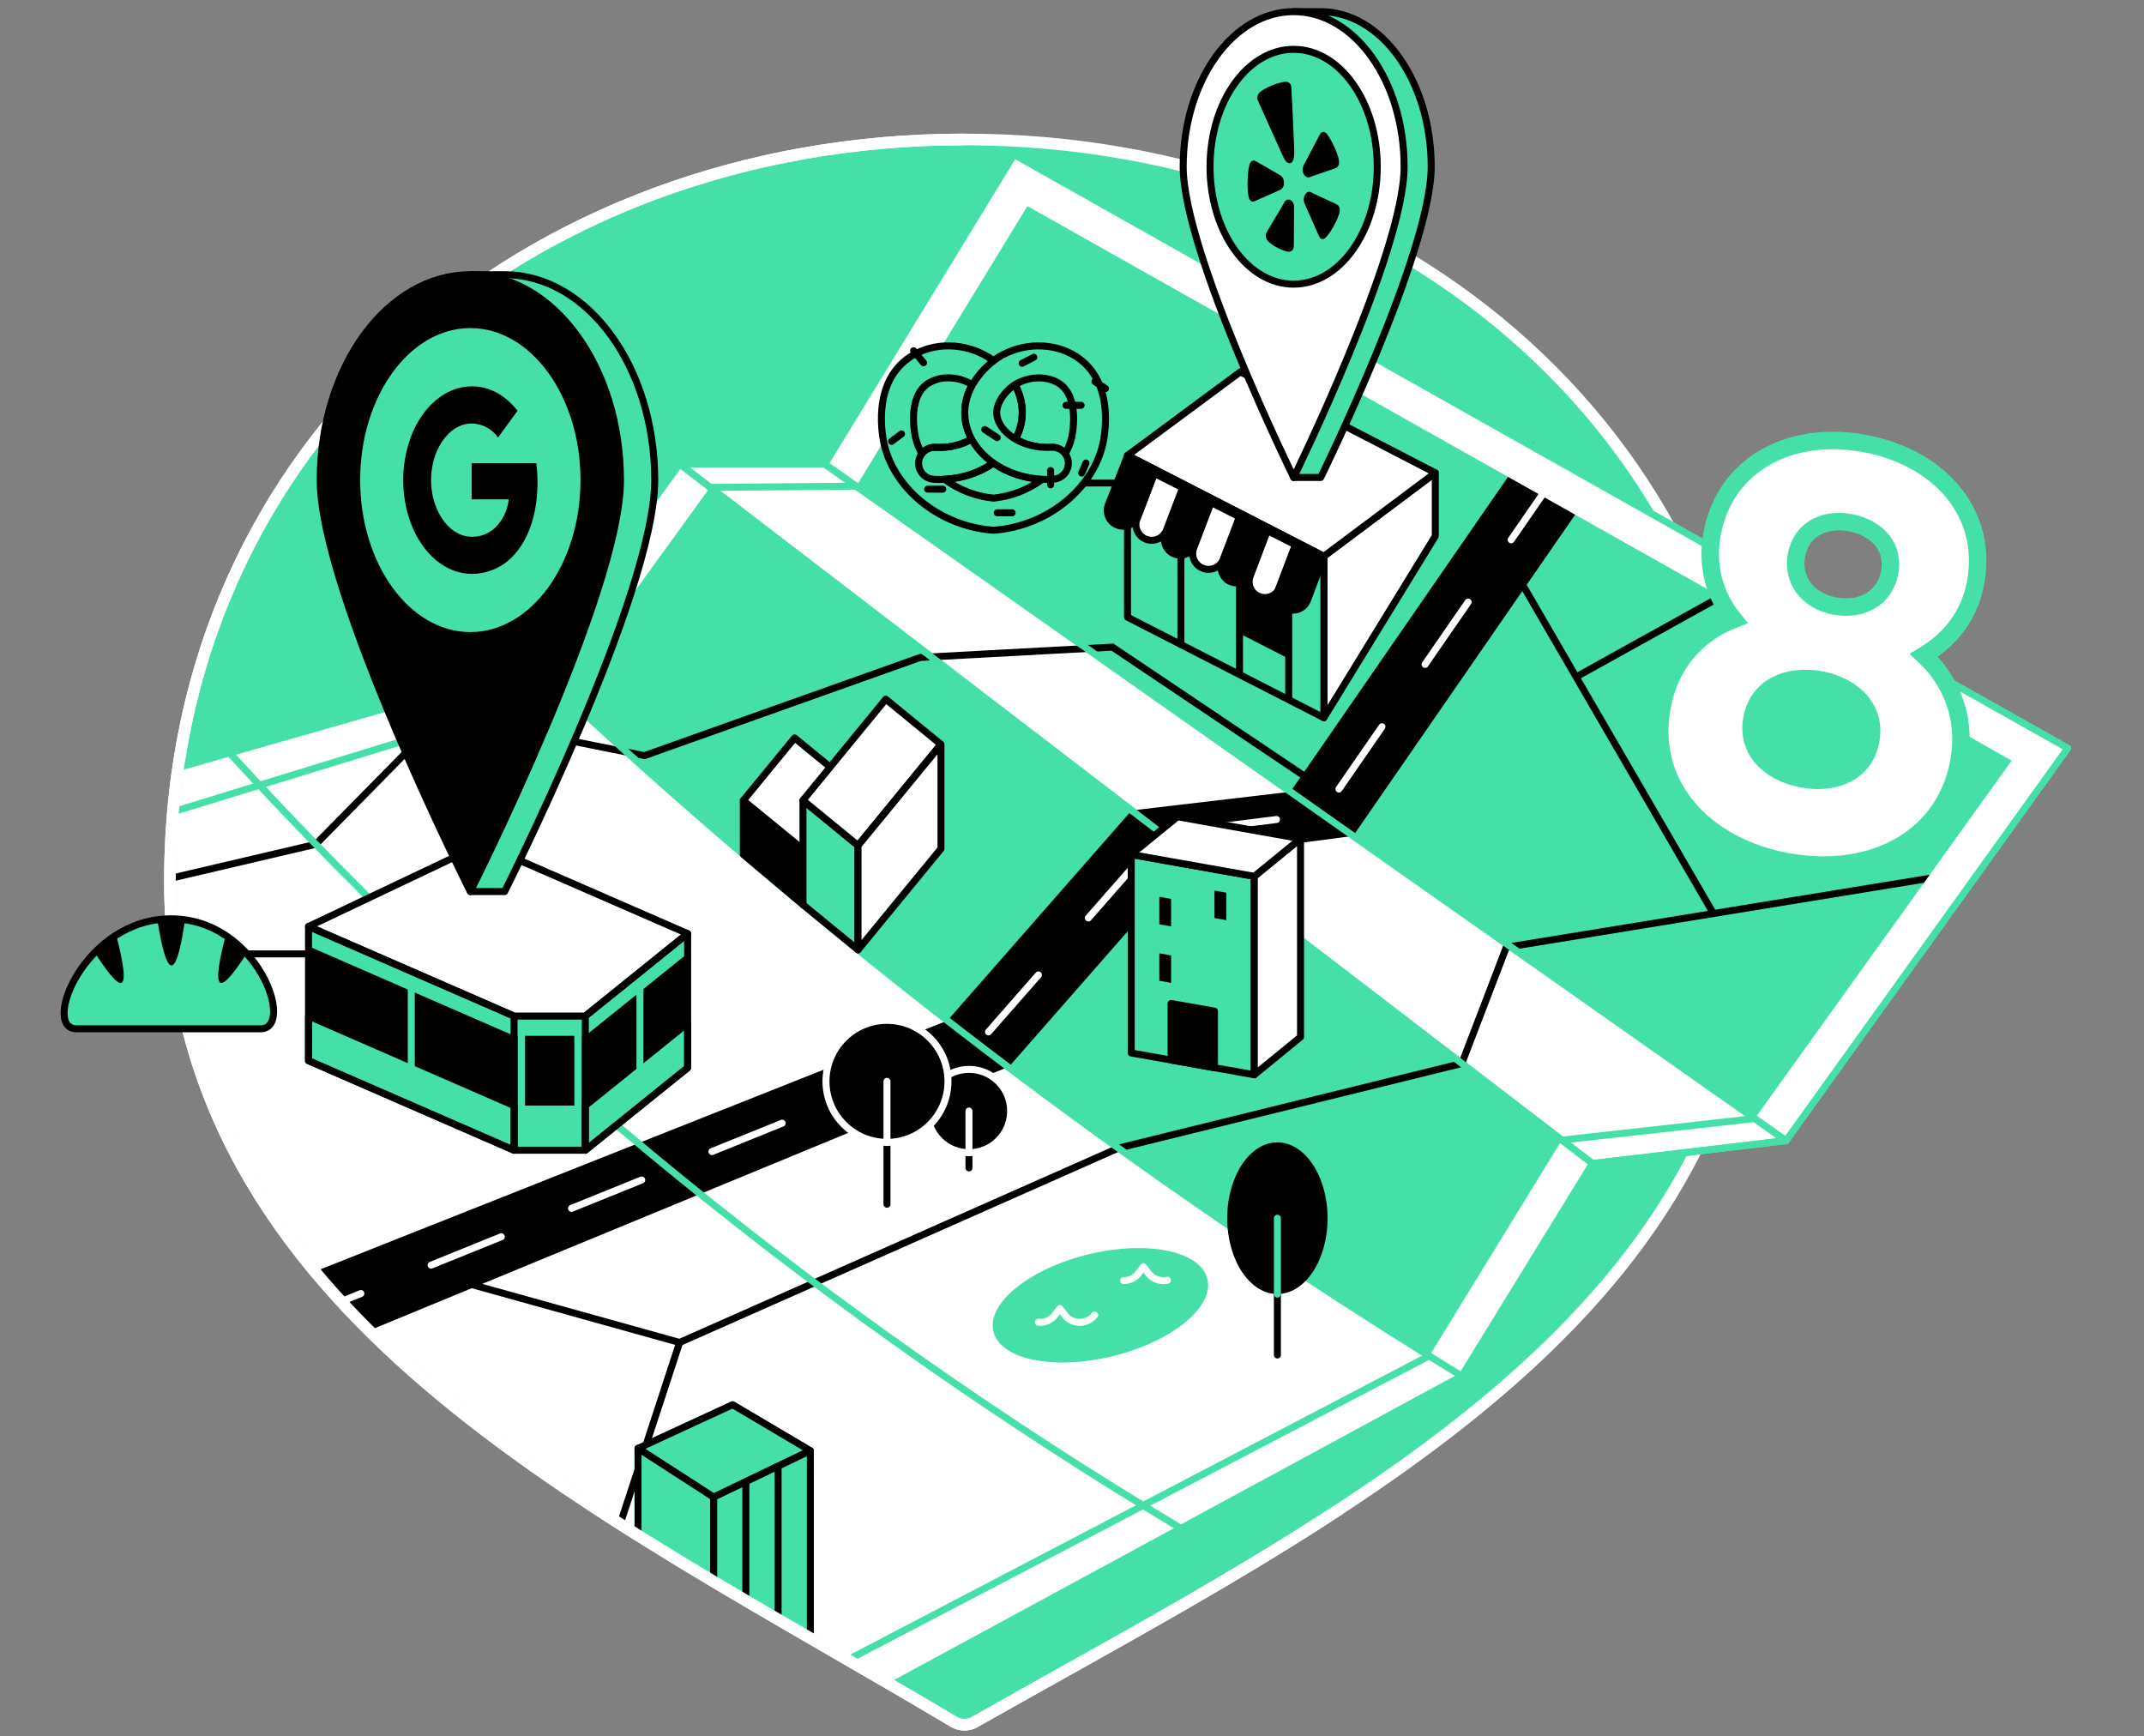 <svg width="368" height="298" viewBox="0 0 368 298" fill="none" xmlns="http://www.w3.org/2000/svg">
<rect x="0" y="0" width="368" height="298" fill="#808080" stroke="none"/>
<path d="M165.484 23.934C90.201 23.934 29.169 75.904 29.169 151.188C29.169 225.746 102.004 258.7 163.684 295.488C164.23 295.816 164.854 295.993 165.491 296C166.128 296.007 166.755 295.845 167.308 295.529C230.52 259.746 301.799 225.752 301.799 151.188C301.799 75.904 240.768 23.934 165.484 23.934" fill="#45E0A8"/>
<path d="M165.484 23.934C90.201 23.934 29.169 75.904 29.169 151.188C29.169 225.746 102.004 258.7 163.684 295.488C164.23 295.816 164.854 295.993 165.491 296C166.128 296.007 166.755 295.845 167.308 295.529C230.52 259.746 301.799 225.752 301.799 151.188C301.799 75.904 240.768 23.934 165.484 23.934" stroke="white" stroke-width="2"/>
<mask id="mask0" mask-type="alpha" maskUnits="userSpaceOnUse" x="29" y="23" width="328" height="273">
<path d="M165.484 23.934C90.201 23.934 29.169 75.904 29.169 151.188C29.169 225.746 102.004 258.7 163.684 295.488C164.23 295.816 164.854 295.993 165.491 296C166.128 296.007 166.755 295.845 167.308 295.529C230.52 259.746 356.493 204.298 356.493 129.733C360.586 108.688 240.768 23.934 165.484 23.934Z" fill="#FFE44D"/>
</mask>
<g mask="url(#mask0)">
<path d="M141.58 79.645L174.043 26.523L354.921 128.4L306.575 195.757L141.58 79.645Z" fill="#45E0A8"/>
<path d="M135.033 290.349L27.638 208.238L23.47 141.238L96.386 118.86C94.515 117.106 93.369 116.042 91.539 114.323L16.53 135.754L21.254 211.64L135.302 298.844L250.905 236.164C248.789 234.866 247.444 234.036 245.304 232.703L135.033 290.349Z" fill="white"/>
<path d="M91.539 114.3C112.93 134.48 137.325 155.66 164.9 176.927C192.486 198.2 221.195 217.974 250.905 236.164L135.302 298.844L21.254 211.64L16.53 135.754L91.539 114.3Z" fill="white"/>
<path d="M141.581 79.645H116.648L273.324 199.691L306.576 195.757L141.581 79.645Z" fill="white" stroke="#45E0A8" stroke-width="1.2" stroke-linecap="round" stroke-linejoin="round"/>
<path d="M116.648 79.645L91.51 114.3C116.283 137.668 142.267 159.718 169.354 180.359C195.565 200.328 222.774 218.952 250.876 236.158L273.295 199.685L116.648 79.645Z" fill="#45E0A8"/>
<path d="M24.13 151.942L54.202 144.897L75.983 122.759L110.615 129.681L157.931 112.838L190.943 111.061L228.988 136.608" stroke="black" stroke-width="1.2" stroke-miterlimit="10"/>
<path d="M334.823 150.141L258.545 162.575L250.905 182.516L191.943 197.043L116.647 230.394L77.86 219.591" stroke="black" stroke-width="1.2" stroke-miterlimit="10"/>
<path d="M260.077 98.171L293.966 156.56" stroke="black" stroke-width="1.2" stroke-miterlimit="10"/>
<path d="M298.081 100.883L270.53 116.17" stroke="black" stroke-width="1.2" stroke-miterlimit="10"/>
<path d="M116.648 230.394L104.634 267.112" stroke="black" stroke-width="1.2" stroke-miterlimit="10"/>
<path d="M50.197 233.773L38.119 224.536L162.614 175.156L194.229 139.092L221.488 135.883L262.941 75.904L273.774 83.387L232.256 143.459L204.705 147.113L173.218 183.03L50.197 233.773Z" fill="black"/>
<path d="M266.771 81.943L226.872 139.671L199.467 143.103L167.834 179.184L54.961 224.817" stroke="white" stroke-width="1.2" stroke-linecap="round" stroke-linejoin="round" stroke-dasharray="13 13"/>
<path d="M174.043 26.523L141.58 79.645L146.976 83.439L176.346 35.374L345.293 130.534L338.827 139.537L301.191 191.969L306.575 195.757L354.921 128.4L174.043 26.523Z" fill="white"/>
<path d="M100.273 113.464L118.01 88.981L121.874 83.65L116.648 79.645L91.51 114.3C93.108 115.8 94.724 117.312 96.356 118.836L100.273 113.464Z" fill="white"/>
<path d="M268.074 195.669L245.334 232.703C247.208 233.872 249.075 235.026 250.934 236.164L273.353 199.691L268.074 195.669Z" fill="white"/>
<path d="M245.305 232.703L135.033 290.349L27.632 208.238L23.464 141.238L96.38 118.83" stroke="#45E0A8" stroke-width="1.2" stroke-linecap="round" stroke-linejoin="round"/>
<path d="M273.324 199.691L306.576 195.757" stroke="#45E0A8" stroke-width="1.2" stroke-linecap="round" stroke-linejoin="round"/>
<path d="M39.4 129.213C63.372 155.381 89.228 179.759 116.759 202.152C143.919 224.243 172.639 244.345 202.694 262.301" stroke="#45E0A8" stroke-width="1.2" stroke-linecap="round" stroke-linejoin="round"/>
<path d="M301.191 191.969L268.068 195.669" stroke="#45E0A8" stroke-width="1.2" stroke-linecap="round" stroke-linejoin="round"/>
<path d="M121.874 83.65L146.97 83.439" stroke="#45E0A8" stroke-width="1.2" stroke-linecap="round" stroke-linejoin="round"/>
<path d="M91.54 114.3C116.312 137.668 142.296 159.718 169.384 180.359C195.594 200.328 222.803 218.952 250.905 236.158L273.324 199.685L116.654 79.639L91.54 114.3Z" stroke="#45E0A8" stroke-width="1.2" stroke-linecap="round" stroke-linejoin="round"/>
<path d="M306.575 195.757L141.58 79.645L174.043 26.523L354.921 128.4L306.575 195.757Z" stroke="#45E0A8" stroke-width="1.2" stroke-linecap="round" stroke-linejoin="round"/>
<path d="M125.75 241.068L109.51 248.569L122.482 256.94L139.09 248.966L125.75 241.068Z" fill="#45E0A8" stroke="black" stroke-width="1.2" stroke-linecap="round" stroke-linejoin="round"/>
<path d="M122.482 256.94V289.04L139.09 282.463V248.966L122.482 256.94Z" fill="#45E0A8" stroke="black" stroke-width="1.2" stroke-linecap="round" stroke-linejoin="round"/>
<path d="M122.482 256.94L109.51 248.569V285.345L122.482 289.04V256.94Z" fill="#45E0A8" stroke="black" stroke-width="1.2" stroke-linecap="round" stroke-linejoin="round"/>
<path d="M128.018 254.578V286.848" stroke="black" stroke-width="1.2" stroke-linecap="round" stroke-linejoin="round"/>
<path d="M133.554 251.62V284.656" stroke="black" stroke-width="1.2" stroke-linecap="round" stroke-linejoin="round"/>
<path d="M91.539 114.3L16.53 135.754L21.254 211.64L135.302 298.844L250.905 236.164" stroke="#45E0A8" stroke-width="1.2" stroke-linecap="round" stroke-linejoin="round"/>
</g>
<path d="M165.484 23.934C90.201 23.934 29.169 75.904 29.169 151.188C29.169 225.746 102.004 258.7 163.684 295.488C164.23 295.816 164.854 295.993 165.491 296C166.128 296.007 166.755 295.845 167.308 295.529C188.284 283.655 210.147 271.979 230 258.951" stroke="white" stroke-width="2"/>
<path d="M166.314 190.677V200.439" stroke="black" stroke-width="1.2" stroke-linecap="round" stroke-linejoin="round"/>
<path d="M171.372 195.732C174.164 192.94 174.164 188.413 171.372 185.621C168.58 182.829 164.053 182.829 161.261 185.621C158.469 188.413 158.469 192.94 161.261 195.732C164.053 198.524 168.58 198.524 171.372 195.732Z" fill="black"/>
<path d="M166.314 190.677V197.546" stroke="white" stroke-width="1.2" stroke-linecap="round" stroke-linejoin="round"/>
<path d="M171.372 195.732C174.164 192.94 174.164 188.413 171.372 185.621C168.58 182.829 164.053 182.829 161.261 185.621C158.469 188.413 158.469 192.94 161.261 195.732C164.053 198.524 168.58 198.524 171.372 195.732Z" stroke="white" stroke-width="1.2" stroke-miterlimit="10"/>
<path d="M152.243 185.585V206.671" stroke="black" stroke-width="1.2" stroke-linecap="round" stroke-linejoin="round"/>
<path d="M152.243 196.055C158.026 196.055 162.714 191.367 162.714 185.585C162.714 179.803 158.026 175.115 152.243 175.115C146.461 175.115 141.773 179.803 141.773 185.585C141.773 191.367 146.461 196.055 152.243 196.055Z" fill="black"/>
<path d="M152.243 185.585V196.084" stroke="white" stroke-width="1.2" stroke-linecap="round" stroke-linejoin="round"/>
<path d="M152.243 196.055C158.026 196.055 162.714 191.367 162.714 185.585C162.714 179.803 158.026 175.115 152.243 175.115C146.461 175.115 141.773 179.803 141.773 185.585C141.773 191.367 146.461 196.055 152.243 196.055Z" stroke="white" stroke-width="1.2" stroke-miterlimit="10"/>
<path d="M219.255 222.081C224.011 222.081 227.866 216.255 227.866 209.068C227.866 201.881 224.011 196.055 219.255 196.055C214.499 196.055 210.644 201.881 210.644 209.068C210.644 216.255 214.499 222.081 219.255 222.081Z" fill="black"/>
<path d="M219.255 209.068V232.545" stroke="black" stroke-width="1.2" stroke-linecap="round" stroke-linejoin="round"/>
<path d="M219.255 209.068V222.099" stroke="#45E0A8" stroke-width="1.2" stroke-linecap="round" stroke-linejoin="round"/>
<path d="M191.019 232.732C201.162 230.239 208.424 224.314 207.241 219.498C206.057 214.682 196.875 212.799 186.732 215.292C176.59 217.786 169.327 223.711 170.511 228.526C171.695 233.342 180.876 235.225 191.019 232.732Z" fill="#45E0A8"/>
<path d="M100.472 174.373H88.237V197.4H100.472V174.373Z" fill="#45E0A8" stroke="black" stroke-width="1.2" stroke-linecap="round" stroke-linejoin="round"/>
<path d="M52.956 182.037L88.236 197.405V174.378L52.956 159.004V182.037Z" fill="black"/>
<path d="M100.466 197.405L118.027 183.258V160.225L100.466 174.378V197.405Z" fill="black"/>
<path d="M98.578 176.477H90.125V189.741H98.578V176.477Z" fill="black"/>
<path d="M52.956 182.037L88.236 197.405V189.747L52.956 174.378V182.037Z" fill="#45E0A8" stroke="black" stroke-width="1.2" stroke-linecap="round" stroke-linejoin="round"/>
<path d="M118.027 175.6L100.466 189.747V197.405L118.027 183.258V175.6Z" fill="#45E0A8" stroke="black" stroke-width="1.2" stroke-linecap="round" stroke-linejoin="round"/>
<path d="M70.594 164.598V185.632" stroke="#45E0A8" stroke-width="1.2" stroke-miterlimit="10"/>
<path d="M109.843 164.598V185.632" stroke="#45E0A8" stroke-width="1.2" stroke-miterlimit="10"/>
<path d="M88.236 177.769H100.466L118.027 163.622V160.225L52.956 159.004V162.394L88.236 177.769Z" fill="#45E0A8"/>
<path d="M88.236 174.379H100.466L118.027 160.226L82.753 144.857L52.956 159.004L88.236 174.379Z" fill="white" stroke="black" stroke-width="1.2" stroke-linecap="round" stroke-linejoin="round"/>
<path d="M52.956 182.037L88.236 197.405V174.378L52.956 159.004V182.037Z" stroke="black" stroke-width="1.2" stroke-linecap="round" stroke-linejoin="round"/>
<path d="M100.466 197.405L118.027 183.258V160.225L100.466 174.378V197.405Z" stroke="black" stroke-width="1.2" stroke-linecap="round" stroke-linejoin="round"/>
<path d="M39.891 163.71H52.956" stroke="black" stroke-width="1.2" stroke-miterlimit="10"/>
<path d="M13.14 176.565H44.708C50.782 176.565 44.24 157.688 29.362 157.688C14.484 157.688 7.031 176.565 13.14 176.565Z" fill="#45E0A8" stroke="black" stroke-width="1.2" stroke-linecap="round" stroke-linejoin="round"/>
<path d="M20.851 168.667C21.757 168.281 20.921 164.212 19.945 160.483C18.608 161.339 17.375 162.345 16.268 163.482C18.121 166.375 20.062 169.006 20.851 168.667Z" fill="black"/>
<path d="M38.739 160.541C37.769 164.247 36.944 168.281 37.845 168.667C38.628 169 40.522 166.463 42.329 163.639C41.265 162.462 40.059 161.422 38.739 160.541V160.541Z" fill="black"/>
<path d="M31.753 157.864C30.96 157.748 30.159 157.689 29.356 157.688C28.574 157.692 27.793 157.749 27.018 157.858C27.603 161.652 28.456 165.697 29.438 165.692C30.42 165.686 31.21 161.658 31.753 157.864Z" fill="black"/>
<path d="M137.827 155.268L127.585 146.645V137.38L137.827 145.769V155.268Z" fill="black" stroke="black" stroke-width="1.2" stroke-linecap="round" stroke-linejoin="round"/>
<path d="M137.827 145.768L127.585 137.38L136.389 126.646L145.48 134.094L137.827 145.768Z" fill="white" stroke="black" stroke-width="1.2" stroke-linecap="round" stroke-linejoin="round"/>
<path d="M147.274 163.008L137.827 155.268V137.38L147.274 145.12V163.008Z" fill="#45E0A8" stroke="black" stroke-width="1.2" stroke-linecap="round" stroke-linejoin="round"/>
<path d="M152.036 119.995L137.819 137.353L147.267 145.091L161.484 127.734L152.036 119.995Z" fill="white" stroke="black" stroke-width="1.2" stroke-linecap="round" stroke-linejoin="round"/>
<path d="M147.274 145.119L161.509 127.775V145.663L147.274 163.008V145.119Z" fill="white" stroke="black" stroke-width="1.2" stroke-linecap="round" stroke-linejoin="round"/>
<path d="M215.292 184.451L194.17 180.715V146.663L215.292 150.398V184.451Z" fill="#45E0A8" stroke="black" stroke-width="1.2" stroke-linecap="round" stroke-linejoin="round"/>
<path d="M208.452 183.241L201.01 181.925V172.215L208.452 173.531V183.241Z" fill="black" stroke="black" stroke-width="1.2" stroke-linecap="round" stroke-linejoin="round"/>
<path d="M201.01 158.98L198.987 158.624V153.912L201.01 154.274V158.98Z" fill="black"/>
<path d="M210.48 157.916L208.452 157.554V152.848L210.48 153.204V157.916Z" fill="black"/>
<path d="M201.01 168.679L198.987 168.316V163.61L201.01 163.967V168.679Z" fill="black"/>
<path d="M215.292 184.451L223.224 177.979V143.927L215.292 150.398V184.451Z" fill="white" stroke="black" stroke-width="1.2" stroke-linecap="round" stroke-linejoin="round"/>
<path d="M215.292 150.399L223.225 143.927L202.103 140.174L194.17 146.645L215.292 150.399Z" fill="white" stroke="black" stroke-width="1.2" stroke-linecap="round" stroke-linejoin="round"/>
<path d="M178.234 226.927C178.778 226.977 179.326 226.888 179.825 226.667C180.324 226.446 180.759 226.101 181.087 225.665L181.917 224.566L182.759 225.671C183.06 226.067 183.448 226.388 183.893 226.609C184.338 226.83 184.828 226.945 185.325 226.945C185.823 226.945 186.313 226.83 186.758 226.609C187.203 226.388 187.591 226.067 187.892 225.671" stroke="white" stroke-width="1.2" stroke-linecap="round" stroke-linejoin="round"/>
<path d="M192.861 219.778C193.358 219.78 193.849 219.666 194.295 219.445C194.741 219.223 195.128 218.901 195.427 218.503L196.263 217.404L197.099 218.509C197.474 219.001 197.982 219.376 198.564 219.588C199.145 219.801 199.775 219.842 200.379 219.708" stroke="white" stroke-width="1.2" stroke-linecap="round" stroke-linejoin="round"/>
<path d="M246.357 81.148L227.235 95.464V123.18L246.357 92.009V81.148Z" fill="white" stroke="black" stroke-width="1.2" stroke-linecap="round" stroke-linejoin="round"/>
<path d="M227.235 95.465L193.527 78.155L212.895 63.821L246.357 81.148L227.235 95.465Z" fill="white" stroke="black" stroke-width="1.2" stroke-linecap="round" stroke-linejoin="round"/>
<path d="M227.235 123.18L193.527 105.923V78.155L227.235 95.465V123.18Z" fill="#45E0A8" stroke="black" stroke-width="1.2" stroke-linecap="round" stroke-linejoin="round"/>
<path d="M221.196 113.037L212.749 108.717V98.563L221.196 102.55V113.037Z" fill="black"/>
<path d="M212.719 88.665L209.767 96.423C209.532 97.046 209.538 97.733 209.783 98.352C210.029 98.97 210.496 99.475 211.094 99.767H211.135C211.467 99.93 211.83 100.022 212.2 100.036C212.57 100.051 212.939 99.988 213.283 99.851C213.627 99.715 213.939 99.508 214.198 99.243C214.457 98.979 214.659 98.664 214.789 98.317L217.548 91.051L212.719 88.665Z" fill="black" stroke="black" stroke-width="1.2" stroke-linecap="round" stroke-linejoin="round"/>
<path d="M203.009 83.784L200.04 91.588C199.8 92.218 199.803 92.913 200.047 93.541C200.291 94.168 200.759 94.683 201.361 94.985V94.985C201.699 95.154 202.07 95.251 202.448 95.268C202.826 95.285 203.204 95.223 203.556 95.085C203.909 94.948 204.228 94.737 204.495 94.468C204.761 94.199 204.968 93.877 205.102 93.523L207.873 86.251L203.009 83.784Z" fill="black" stroke="black" stroke-width="1.2" stroke-linecap="round" stroke-linejoin="round"/>
<path d="M198.122 81.253L195.147 89.046C194.91 89.676 194.915 90.371 195.16 90.998C195.405 91.625 195.873 92.139 196.474 92.442V92.442C196.812 92.611 197.183 92.707 197.562 92.724C197.94 92.741 198.318 92.678 198.67 92.54C199.023 92.402 199.343 92.191 199.609 91.921C199.875 91.652 200.081 91.329 200.215 90.975L202.986 83.709L198.122 81.253Z" fill="white" stroke="black" stroke-width="1.2" stroke-linecap="round" stroke-linejoin="round"/>
<path d="M207.873 86.234L204.897 94.038C204.657 94.667 204.66 95.363 204.906 95.99C205.151 96.617 205.621 97.13 206.224 97.429V97.429C206.563 97.599 206.933 97.696 207.312 97.714C207.69 97.732 208.068 97.67 208.421 97.532C208.774 97.394 209.094 97.183 209.36 96.914C209.626 96.644 209.832 96.322 209.966 95.967L212.731 88.695L207.873 86.234Z" fill="white" stroke="black" stroke-width="1.2" stroke-linecap="round" stroke-linejoin="round"/>
<path d="M217.548 91.068L214.578 98.879C214.339 99.507 214.342 100.202 214.586 100.828C214.83 101.455 215.298 101.968 215.899 102.269V102.269C216.238 102.438 216.608 102.535 216.986 102.552C217.365 102.569 217.742 102.507 218.095 102.369C218.447 102.232 218.767 102.021 219.033 101.752C219.3 101.483 219.507 101.162 219.641 100.808L222.412 93.535L217.548 91.068Z" fill="white" stroke="black" stroke-width="1.2" stroke-linecap="round" stroke-linejoin="round"/>
<path d="M193.533 78.213L190.236 86.637C189.998 87.263 190 87.954 190.241 88.579C190.481 89.203 190.944 89.717 191.54 90.022H191.586C191.925 90.194 192.296 90.294 192.676 90.313C193.055 90.333 193.435 90.272 193.789 90.136C194.144 89.999 194.466 89.789 194.734 89.52C195.002 89.25 195.21 88.927 195.345 88.572L198.14 81.253L193.533 78.213Z" fill="black" stroke="black" stroke-width="1.2" stroke-linecap="round" stroke-linejoin="round"/>
<path d="M222.371 93.436L219.448 101.111C219.211 101.735 219.217 102.425 219.465 103.044C219.713 103.664 220.185 104.167 220.787 104.455V104.455C221.119 104.615 221.482 104.704 221.851 104.716C222.219 104.729 222.587 104.664 222.929 104.527C223.272 104.389 223.582 104.182 223.84 103.918C224.098 103.654 224.299 103.339 224.429 102.994L227.147 95.774L222.371 93.436Z" fill="black" stroke="black" stroke-width="1.2" stroke-linecap="round" stroke-linejoin="round"/>
<path d="M202.694 95.663V110.617" stroke="black" stroke-width="1.2" stroke-linecap="round" stroke-linejoin="round"/>
<path d="M212.749 97.715V115.528" stroke="black" stroke-width="1.2" stroke-linecap="round" stroke-linejoin="round"/>
<path d="M221.196 102.556V119.871" stroke="black" stroke-width="1.2" stroke-linecap="round" stroke-linejoin="round"/>
<path d="M86.611 47.148H80.73L79.848 48.381C68.898 52.444 60.843 66.13 60.843 82.399C60.843 94.541 70.868 119.012 78.415 135.702L77.866 135.047L80.73 153.012H86.611C86.611 153.012 112.38 101.866 112.38 82.399C112.38 62.932 100.846 47.148 86.611 47.148Z" fill="#45E0A8" stroke="black" stroke-width="1.2" stroke-linecap="round" stroke-linejoin="round"/>
<path d="M106.499 82.399C106.499 101.866 80.73 153.012 80.73 153.012C80.73 153.012 54.961 101.866 54.961 82.399C54.961 62.932 66.495 47.148 80.73 47.148C94.965 47.148 106.499 62.926 106.499 82.399Z" fill="black" stroke="black" stroke-width="1.2" stroke-linecap="round" stroke-linejoin="round"/>
<path d="M80.73 109.08C91.504 109.08 100.238 97.132 100.238 82.393C100.238 67.654 91.504 55.706 80.73 55.706C69.956 55.706 61.222 67.654 61.222 82.393C61.222 97.132 69.956 109.08 80.73 109.08Z" fill="#45E0A8" stroke="black" stroke-width="1.2" stroke-linecap="round" stroke-linejoin="round"/>
<path d="M92.258 82.767C92.26 81.675 92.193 80.583 92.06 79.499H80.952V85.696H87.319C87.132 87.548 86.305 89.276 84.98 90.583V94.599H88.774C91.001 91.799 92.258 87.66 92.258 82.767Z" fill="black"/>
<path d="M80.964 98.487C82.477 98.489 83.969 98.139 85.323 97.465C86.676 96.79 87.854 95.809 88.763 94.599L84.969 90.583C83.885 91.594 82.451 92.145 80.97 92.121C77.901 92.121 75.299 89.285 74.364 85.48H70.453V89.63C72.447 95.055 76.515 98.487 80.964 98.487Z" fill="black"/>
<path d="M74.358 85.48C73.867 83.455 73.867 81.343 74.358 79.318V75.179H70.453C68.787 79.85 68.787 84.954 70.453 89.624L74.358 85.48Z" fill="black"/>
<path d="M80.964 72.677C81.854 72.691 82.727 72.916 83.512 73.335C84.297 73.754 84.971 74.354 85.477 75.086V75.086L88.833 70.497C86.705 67.761 83.887 66.264 80.964 66.311C76.515 66.311 72.447 69.737 70.441 75.179L74.347 79.318C75.288 75.507 77.895 72.677 80.964 72.677Z" fill="black"/>
<path d="M226.691 2H222.05L221.658 2.959C213.631 6.057 207.733 16.369 207.733 28.616C207.733 37.59 214.795 55.508 220.302 68.053L219.29 68.187L222.05 81.943H226.691C226.691 81.943 245.655 43.319 245.655 28.616C245.655 13.914 237.15 2 226.691 2Z" fill="#45E0A8" stroke="black" stroke-width="1.2" stroke-linecap="round" stroke-linejoin="round"/>
<path d="M241.008 28.616C241.008 43.319 222.05 81.943 222.05 81.943C222.05 81.943 203.085 43.319 203.085 28.616C203.085 13.914 211.574 2 222.05 2C232.525 2 241.008 13.92 241.008 28.616Z" fill="white" stroke="black" stroke-width="1.2" stroke-linecap="round" stroke-linejoin="round"/>
<path d="M222.044 48.767C229.97 48.767 236.395 39.745 236.395 28.616C236.395 17.487 229.97 8.466 222.044 8.466C214.117 8.466 207.692 17.487 207.692 28.616C207.692 39.745 214.117 48.767 222.044 48.767Z" fill="#45E0A8" stroke="black" stroke-width="1.2" stroke-linecap="round" stroke-linejoin="round"/>
<path d="M214.538 28.078C214.204 28.838 214.058 31.224 214.175 32.814C214.193 33.226 214.264 33.635 214.386 34.03C214.52 34.392 214.748 34.614 215.005 34.614C215.169 34.614 215.274 34.585 218.39 33.182L219.781 32.556C219.977 32.441 220.135 32.273 220.239 32.071C220.342 31.869 220.386 31.642 220.366 31.416C220.397 31.173 220.363 30.925 220.266 30.699C220.17 30.473 220.014 30.276 219.816 30.13L218.84 29.546C215.49 27.611 215.333 27.535 215.169 27.529C215.005 27.523 214.684 27.698 214.52 28.049" fill="black"/>
<path d="M222.032 42.53C222.085 42.307 222.09 42.156 222.102 37.561C222.102 37.561 222.102 35.526 222.102 35.509C222.125 35.278 222.083 35.046 221.979 34.839C221.876 34.632 221.716 34.459 221.518 34.34C221.429 34.288 221.33 34.257 221.228 34.245C221.126 34.234 221.023 34.245 220.926 34.275C220.828 34.306 220.738 34.357 220.66 34.424C220.583 34.492 220.521 34.574 220.477 34.667L219.805 35.848C217.466 39.718 217.361 39.893 217.303 40.121C217.268 40.258 217.256 40.401 217.268 40.542C217.284 40.749 217.348 40.949 217.455 41.127C217.998 42.033 220.611 43.377 221.442 43.178C221.589 43.136 221.722 43.054 221.826 42.94C221.929 42.827 221.998 42.686 222.026 42.535" fill="black"/>
<path d="M227.328 40.928C228.112 40.489 229.83 37.42 229.947 36.251C229.977 36.077 229.97 35.899 229.927 35.727C229.884 35.556 229.805 35.396 229.696 35.257C229.567 35.123 229.468 35.064 226.352 33.632L224.966 32.983C224.633 32.802 224.259 32.983 224.002 33.41C223.872 33.635 223.796 33.888 223.781 34.148C223.766 34.408 223.811 34.667 223.914 34.907L224.464 36.163C226.311 40.378 226.451 40.676 226.586 40.84C226.677 40.943 226.801 41.01 226.937 41.031C227.073 41.051 227.211 41.023 227.328 40.951" fill="black"/>
<path d="M225.715 30.078C229.257 28.874 229.392 28.809 229.532 28.681C229.648 28.552 229.735 28.399 229.787 28.234C229.84 28.069 229.856 27.894 229.836 27.722V27.664C229.743 26.442 228.223 23.273 227.498 22.753C227.388 22.67 227.251 22.628 227.113 22.635C226.975 22.643 226.844 22.699 226.744 22.794C226.603 22.923 226.504 23.11 224.61 26.752C224.61 26.752 223.756 28.389 223.745 28.4C223.633 28.619 223.575 28.862 223.575 29.108C223.575 29.353 223.633 29.596 223.745 29.815C223.973 30.306 224.329 30.546 224.715 30.399C224.716 30.413 224.716 30.427 224.715 30.44C225.057 30.288 225.408 30.159 225.767 30.055" fill="black"/>
<path d="M222.161 25.974C222.102 24.004 221.681 15.229 221.629 14.826C221.607 14.662 221.541 14.507 221.438 14.377C221.335 14.248 221.199 14.148 221.044 14.089C220.138 13.774 216.683 15.136 216.046 16.059C215.944 16.203 215.872 16.366 215.834 16.537C215.796 16.709 215.793 16.886 215.824 17.059C215.923 17.352 220.202 26.804 220.202 26.804C220.834 28.248 221.371 28.02 221.523 27.974C221.675 27.927 222.201 27.681 222.143 26.003" fill="black"/>
<path d="M181.853 82.89H195.836" stroke="black" stroke-width="1.2" stroke-miterlimit="10"/>
<path d="M184.688 61.172C180.841 58.705 175.498 58.758 171.377 61.313C171.096 61.488 170.792 61.687 170.518 61.897C170.231 61.681 169.933 61.482 169.658 61.313C165.566 58.758 160.194 58.705 156.353 61.172C149.426 65.615 151.524 75.29 151.787 76.372C153.658 84.147 161.462 90.291 170.342 90.987H170.693C179.573 90.297 187.377 84.153 189.254 76.372C189.517 75.29 191.61 65.615 184.688 61.172ZM160.568 76.769C160.118 76.746 159.67 76.834 159.262 77.024C158.855 77.215 158.5 77.503 158.229 77.862C157.737 76.992 157.367 76.058 157.13 75.086C157.13 75.015 155.529 68.222 159.329 65.779C160.363 65.15 161.555 64.827 162.766 64.849C164.182 64.846 165.571 65.232 166.782 65.966L166.87 66.024C166.052 67.437 165.614 69.037 165.599 70.669C165.583 72.301 165.991 73.909 166.782 75.337C164.897 76.416 162.735 76.914 160.568 76.769V76.769ZM170.506 85.486C167.469 85.19 164.57 84.07 162.123 82.247C165.122 82.116 168.026 81.15 170.506 79.458C172.985 81.154 175.889 82.122 178.889 82.253C176.442 84.077 173.543 85.197 170.506 85.491V85.486ZM183.952 75.091C183.71 76.062 183.34 76.996 182.852 77.868C182.598 77.529 182.268 77.254 181.888 77.064C181.509 76.874 181.09 76.775 180.666 76.775H180.514C178.348 76.917 176.187 76.421 174.3 75.349C175.091 73.92 175.499 72.311 175.483 70.678C175.468 69.045 175.03 67.444 174.212 66.03L174.3 65.972C176.58 64.557 179.719 64.481 181.753 65.785C185.524 68.222 183.952 75.015 183.952 75.091Z" fill="#45E0A8"/>
<path d="M169.658 61.312C172.581 63.113 175.808 66.866 175.422 71.543C174.92 77.611 168.635 82.282 161.205 82.282C160.895 82.282 160.58 82.282 160.264 82.253C159.537 82.212 158.855 81.885 158.37 81.342C157.884 80.799 157.634 80.086 157.674 79.359C157.714 78.632 158.042 77.95 158.585 77.465C159.127 76.979 159.841 76.729 160.568 76.769C165.829 77.05 169.734 73.998 169.974 71.087C170.143 69.035 168.442 66.995 166.788 65.966" fill="#45E0A8"/>
<path d="M184.688 61.172C180.841 58.705 175.498 58.758 171.377 61.313C171.096 61.488 170.792 61.687 170.518 61.897C170.231 61.681 169.933 61.482 169.658 61.313C165.566 58.758 160.194 58.705 156.353 61.172C149.426 65.615 151.524 75.29 151.787 76.372C153.658 84.147 161.462 90.291 170.342 90.987H170.693C179.573 90.297 187.377 84.153 189.254 76.372C189.517 75.29 191.61 65.615 184.688 61.172ZM160.568 76.769C160.118 76.746 159.67 76.834 159.262 77.024C158.855 77.215 158.5 77.503 158.229 77.862C157.737 76.992 157.367 76.058 157.13 75.086C157.13 75.015 155.529 68.222 159.329 65.779C160.363 65.15 161.555 64.827 162.766 64.849C164.182 64.846 165.571 65.232 166.782 65.966L166.87 66.024C166.052 67.437 165.614 69.037 165.599 70.669C165.583 72.301 165.991 73.909 166.782 75.337C164.897 76.416 162.735 76.914 160.568 76.769V76.769ZM170.506 85.486C167.469 85.19 164.57 84.07 162.123 82.247C165.122 82.116 168.026 81.15 170.506 79.458C172.985 81.154 175.889 82.122 178.889 82.253C176.442 84.077 173.543 85.197 170.506 85.491V85.486ZM183.952 75.091C183.71 76.062 183.34 76.996 182.852 77.868C182.598 77.529 182.268 77.254 181.888 77.064C181.509 76.874 181.09 76.775 180.666 76.775H180.514C178.348 76.917 176.187 76.421 174.3 75.349C175.091 73.92 175.499 72.311 175.483 70.678C175.468 69.045 175.03 67.444 174.212 66.03L174.3 65.972C176.58 64.557 179.719 64.481 181.753 65.785C185.524 68.222 183.952 75.015 183.952 75.091Z" stroke="black" stroke-width="1.2" stroke-linecap="round" stroke-linejoin="round"/>
<path d="M169.658 61.312C172.581 63.113 175.808 66.866 175.422 71.543C174.92 77.611 168.635 82.282 161.205 82.282C160.895 82.282 160.58 82.282 160.264 82.253C159.537 82.212 158.855 81.885 158.37 81.342C157.884 80.799 157.634 80.086 157.674 79.359C157.714 78.632 158.042 77.95 158.585 77.465C159.127 76.979 159.841 76.729 160.568 76.769C165.829 77.05 169.734 73.998 169.974 71.087C170.143 69.035 168.442 66.995 166.788 65.966" stroke="black" stroke-width="1.2" stroke-linecap="round" stroke-linejoin="round"/>
<path d="M179.859 82.282C172.423 82.282 166.145 77.605 165.642 71.543C165.25 66.866 168.501 63.113 171.4 61.312C172.692 60.512 175.58 65.177 174.323 65.989C172.669 67.018 170.968 69.058 171.137 71.11C171.377 74.033 175.294 77.073 180.537 76.793C180.897 76.773 181.257 76.825 181.597 76.945C181.936 77.065 182.249 77.251 182.517 77.491C182.785 77.732 183.003 78.023 183.158 78.348C183.313 78.673 183.403 79.025 183.422 79.385C183.442 79.745 183.39 80.105 183.27 80.444C183.15 80.784 182.964 81.097 182.724 81.365C182.483 81.632 182.192 81.85 181.867 82.006C181.542 82.161 181.189 82.251 180.83 82.27C180.444 82.27 180.146 82.282 179.859 82.282Z" fill="#45E0A8"/>
<path d="M174.82 65.662C172.856 66.632 170.915 69.035 171.085 71.087C171.324 74.01 175.241 77.05 180.485 76.769C180.845 76.75 181.204 76.802 181.544 76.922C181.884 77.042 182.196 77.227 182.464 77.468C182.732 77.709 182.95 78 183.105 78.325C183.261 78.65 183.351 79.002 183.37 79.362C183.389 79.722 183.337 80.081 183.217 80.421C183.097 80.761 182.912 81.073 182.671 81.341C182.43 81.609 182.139 81.827 181.814 81.982C181.489 82.138 181.137 82.228 180.777 82.247C180.462 82.247 180.146 82.276 179.836 82.276C172.4 82.276 166.122 77.599 165.619 71.537C165.227 66.86 168.758 62.879 171.886 61.014" stroke="black" stroke-width="1.2" stroke-linecap="round" stroke-linejoin="round"/>
<path d="M156.809 60.19L158.516 62.254" stroke="black" stroke-width="1.2" stroke-linecap="round" stroke-linejoin="round"/>
<path d="M159.218 83.954H161.813" stroke="black" stroke-width="1.2" stroke-linecap="round" stroke-linejoin="round"/>
<path d="M182.964 69.561H185.559" stroke="black" stroke-width="1.2" stroke-linecap="round" stroke-linejoin="round"/>
<path d="M154.739 74.466L153.032 75.746" stroke="black" stroke-width="1.2" stroke-linecap="round" stroke-linejoin="round"/>
<path d="M169.027 73.718L171.161 75.103" stroke="black" stroke-width="1.2" stroke-linecap="round" stroke-linejoin="round"/>
<path d="M175.452 62.341L177.451 61.312" stroke="black" stroke-width="1.2" stroke-linecap="round" stroke-linejoin="round"/>
<path d="M187.938 65.492L189.751 66.679" stroke="black" stroke-width="1.2" stroke-linecap="round" stroke-linejoin="round"/>
<path d="M186.407 79.458L185.659 81.183" stroke="black" stroke-width="1.2" stroke-linecap="round" stroke-linejoin="round"/>
<path d="M171.161 88.005H173.715" stroke="black" stroke-width="1.2" stroke-linecap="round" stroke-linejoin="round"/>
<path d="M180.327 83.206V80.756" stroke="black" stroke-width="1.2" stroke-linecap="round" stroke-linejoin="round"/>
<path d="M306.559 147.851C313.389 149.148 320.109 148.403 325.492 145.559C330.911 142.697 334.895 137.745 336.203 130.853C337.585 123.57 335.156 117.075 330.234 112.473C334.748 109.768 338.034 105.6 339.074 100.123C340.243 93.96 338.618 88.499 335.095 84.305C331.596 80.139 326.292 77.293 320.17 76.132C314.09 74.978 308.135 75.688 303.365 78.284C298.563 80.898 295.05 85.383 293.881 91.546C292.836 97.047 294.242 102.19 297.575 106.303C291.211 108.771 286.67 113.936 285.293 121.191C283.986 128.078 285.852 134.141 289.824 138.788C293.769 143.403 299.728 146.555 306.559 147.851ZM324.346 98.253C323.923 100.48 322.727 102.102 321.104 103.081C319.464 104.07 317.295 104.456 314.882 103.998C310.288 103.126 307.538 99.543 308.359 95.219C308.771 93.047 309.945 91.493 311.531 90.562C313.139 89.619 315.261 89.265 317.594 89.707C320.027 90.169 321.916 91.291 323.084 92.761C324.235 94.211 324.758 96.082 324.346 98.253ZM321.082 127.151C320.574 129.828 319.092 131.68 317.067 132.766C315.007 133.871 312.293 134.227 309.343 133.667C306.345 133.098 303.927 131.766 302.406 129.981C300.911 128.227 300.21 125.963 300.718 123.286C301.235 120.566 302.741 118.697 304.79 117.603C306.876 116.489 309.614 116.138 312.564 116.697C315.465 117.248 317.862 118.572 319.384 120.37C320.881 122.138 321.599 124.431 321.082 127.151Z" fill="white" stroke="#45E0A8" stroke-width="3"/>
</svg>
